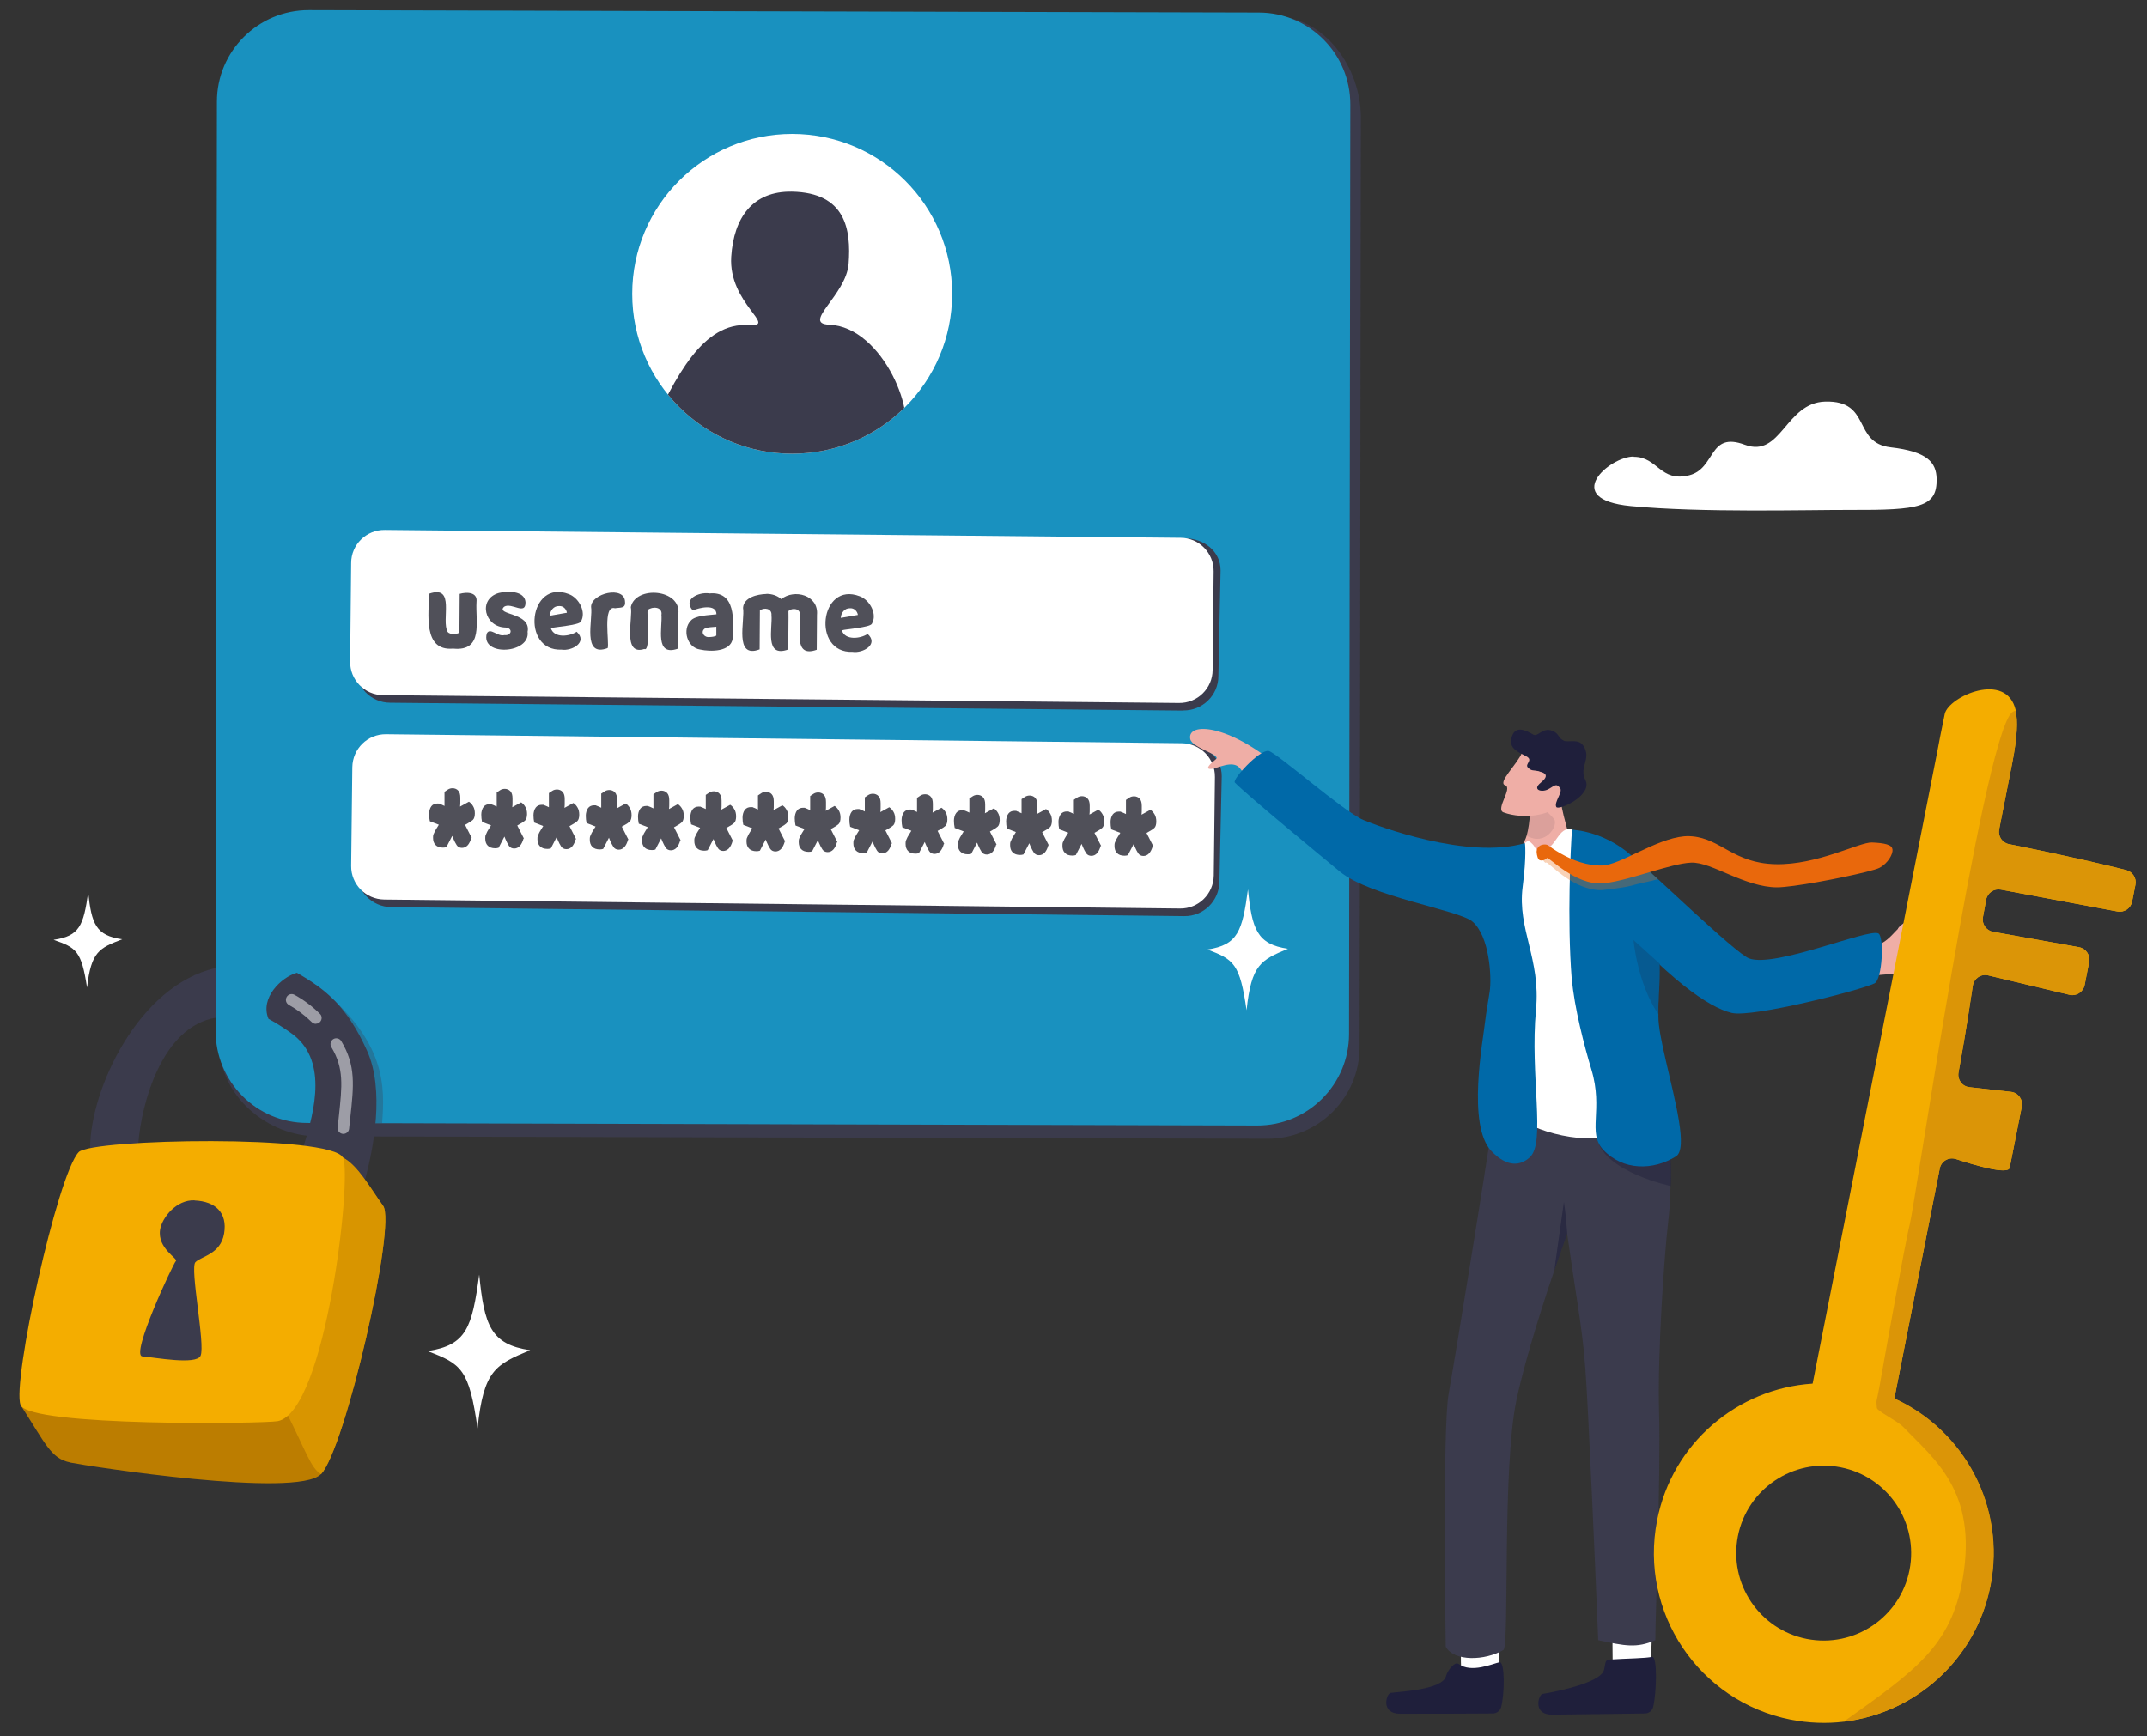 <?xml version="1.0" encoding="UTF-8"?>
<svg id="Layer_1" xmlns="http://www.w3.org/2000/svg" xmlns:xlink="http://www.w3.org/1999/xlink" version="1.1" viewBox="0 0 1669.8 1350.8">
  <rect x="0" y="0" width="1669.8" height="1350.8" fill="#333333" stroke="none"/>
  <!-- Generator: Adobe Illustrator 29.1.0, SVG Export Plug-In . SVG Version: 2.1.0 Build 142)  -->
  <defs>
    <style>
      .st0 {
        fill: none;
      }

      .st1 {
        fill: #bc7d00;
      }

      .st2 {
        fill: #0069a8;
      }

      .st3 {
        fill: #efaea6;
      }

      .st4 {
        opacity: .1;
      }

      .st4, .st5, .st6, .st7, .st8, .st9, .st10, .st11 {
        isolation: isolate;
      }

      .st4, .st5, .st6, .st7, .st8, .st12 {
        fill: #1f1f3b;
      }

      .st5 {
        opacity: .6;
      }

      .st6, .st11 {
        opacity: .5;
      }

      .st7 {
        opacity: .2;
      }

      .st8 {
        opacity: .4;
      }

      .st13 {
        fill: #d89500;
      }

      .st9, .st10 {
        opacity: .3;
      }

      .st9, .st14 {
        fill: #3b3b4c;
      }

      .st15 {
        fill: #1991bf;
      }

      .st10, .st16 {
        fill: #e9680c;
      }

      .st17, .st11 {
        fill: #fff;
      }

      .st18 {
        fill: #3b3b4d;
      }

      .st19 {
        fill: #f4ad00;
      }

      .st20 {
        fill: #505059;
      }

      .st21 {
        clip-path: url(#clippath);
      }

      .st22 {
        fill: #db9507;
      }
    </style>
    <clipPath id="clippath">
      <circle class="st0" cx="616.1" cy="228.6" r="124.4"/>
    </clipPath>
  </defs>
  <path class="st17" d="M1270.5,355.2c-18.7,0-57.1,33.2-2.2,38.5s137.2,2.9,170.5,3c54.3.2,67.8-2,67.4-24.2-.3-12.8-7.2-21.2-35.8-24.5-29.8-3.5-14.6-36.6-50.9-35.6-31,.9-34.1,44.2-62.5,33.6s-22.4,18.3-43.1,23.7c-22.8,5.8-24.5-14.3-43.2-14.3l-.2-.2Z"/>
  <g>
    <path class="st14" d="M985.7,885.9l-738.7-1.9c-39.4,0-76.5-32-76.4-71.4l6.2-723c0-39.4,32.1-71.3,71.6-71.3l742.2-5.6c39.4,0,67.9,39.6,67.8,79l-1,722.9c0,39.4-32.1,71.3-71.6,71.3h-.1Z"/>
    <path class="st15" d="M1050.2,81.5l-1,722.9c0,39.4-32.1,71.3-71.5,71.2l-680.5-1.8h-47.5c0,0-10.8-.2-10.8-.2-39.4,0-71.3-32.1-71.2-71.6l1-722.9c0-39.4,32.1-71.3,71.6-71.2l738.7,1.9c39.4,0,71.3,32.1,71.2,71.6h0Z"/>
    <g>
      <g>
        <path class="st14" d="M920.3,552.8l-616.9-6.1c-14.9,0-26.9-12.4-26.7-27.3l.7-74.6c0-14.9,12.4-26.9,27.3-26.7l616.7.7c14.9,0,28.1,10.2,27.9,25.1l-1.7,82.1c0,14.9-12.4,26.9-27.3,26.7h0Z"/>
        <path class="st17" d="M916.9,546.9l-618.9-6.1c-14.4,0-25.9-11.9-25.7-26.2l.8-76.6c0-14.4,11.9-25.9,26.2-25.7l618.9,6.1c14.4,0,25.9,11.9,25.7,26.2l-.8,76.6c0,14.4-11.9,25.9-26.2,25.7h0Z"/>
        <g>
          <path class="st20" d="M333.7,461.9c21-7.3,9.1,20.7,14.5,29.8,1.9,2.1,6.8,1.9,9.1.5l.2-30.2c5.2-1.5,14-1.6,13.1,6.2-1,14.9,5.9,38.8-18.2,36.4-24,2.1-18.6-27.7-18.8-42.8h.1Z"/>
          <path class="st20" d="M410.3,491.3c2.6,17.4-36.7,19.7-31.7,1.5,2.6-5,8.4,2.8,13.7,1.3,5.5.7,6.9-5.3,1-5.9-16.6-.2-21.9-22.2-5.3-26.9,6.6-1.6,19.9-1.9,20.7,7.1.3,10.8-10.8,0-16.6,3.6-7.2,6.6,20.8,4.3,18.3,19.2h0Z"/>
          <path class="st20" d="M436.8,505.4c-32,1.4-25.6-55.3,5.6-43.2,7.8,2.9,13.9,14,9.3,21.5-1.9,2.8-20.2,4-23.3,5,2.6,8,14.5,6.5,20.1,2.8,8.9,8.1-3.8,15.2-11.8,13.9h.1ZM434.9,471.5c-4.3-.2-7.1,3.6-7.3,7.5l13.3-2.3c-.4-2.7-2.7-5.4-6-5.2Z"/>
          <path class="st20" d="M472.6,504.2c-20.2,7.6-11.3-22.4-12.9-32.1,0-10.5,25.9-16.8,26.4-4,.6,5.5-3.9,4.4-7.8,5.1-9.9-2.8-4.2,27.1-5.7,31Z"/>
          <path class="st20" d="M514.5,478c.5-6.1-7.1-6.3-10.7-3.5-1.1,1.1,2.5,33.1-2.7,30.4-17.4,5.6-8.6-24.7-10.5-32.6,3.6-16.9,39.2-14.2,37,5.3l-.2,27c-18.6,6.6-12-16.6-13-26.6h0Z"/>
          <path class="st20" d="M551.5,461.7c21-2.1,19,21.1,18.3,35.2-1.5,10.1-16.8,10.3-25.4,8.4-10.2-1.6-13.8-15.6-7.2-22.4,3.5-4.2,14.5-4.3,20-5,0-8.4-13.4-5.1-18.4-3-8-8.9,4.7-14.4,12.7-13.3h0ZM551.8,495.6c1.4,0,4.1-.3,5.3-1.1v-6.9c-2.2.3-7.3.2-9.1,1.5-3.4,2.6-.4,7.1,3.8,6.5h0Z"/>
          <path class="st20" d="M596.1,462c4.1,0,8.5,1.3,11.5,4.1,10.2-8.2,29.2-3.1,27.8,12.2l-.2,27.2c-18.7,6.7-12-16.9-13-26.8.5-5.3-5.9-6.2-9-3.3.2,1.1-.2,28.7-.2,29.9-18.7,6.7-12-16.9-13-26.8.4-5.2-5.7-6.1-9-3.6l-.2,30.3c-20.2,7.6-11.2-22.6-12.9-32.3.5-8.2,11.2-10.6,18.1-10.8h0Z"/>
          <path class="st20" d="M663.1,507.1c-32,1.4-25.6-55.3,5.6-43.2,7.8,2.9,13.9,14,9.3,21.5-1.9,2.8-20.2,4-23.3,5,2.6,8,14.5,6.5,20.1,2.8,8.9,8.1-3.8,15.2-11.8,13.9h.1ZM661.2,473.2c-4.3-.2-7.1,3.6-7.3,7.5l13.3-2.3c-.4-2.7-2.7-5.4-6-5.2Z"/>
        </g>
      </g>
      <g>
        <path class="st14" d="M921.1,712.7l-616.9-7c-14.9-.2-26.9-12.4-26.7-27.3l.8-74.6c.2-14.9,12.4-26.9,27.3-26.7l616.7,1.6c14.9.2,28,10.3,27.9,25.2l-1.8,82.1c-.2,14.9-12.4,26.9-27.3,26.7h0Z"/>
        <path class="st17" d="M917.7,706.8l-618.9-7c-14.4-.2-25.9-11.9-25.7-26.3l.9-76.6c.2-14.4,11.9-25.9,26.3-25.7l618.9,7c14.4.2,25.9,11.9,25.7,26.3l-.9,76.6c-.2,14.4-11.9,25.9-26.3,25.7h0Z"/>
        <g>
          <path class="st20" d="M366.5,652c-.6,2.2-1.5,4.1-2.7,5.5-1.3,1.4-2.8,2.1-4.5,2.1s-3.2-.7-4.1-2.1-1.8-3.1-2.6-5l-.9-2.2-4.5,8.7c-.9.3-1.8.4-2.7.4-2.5,0-4.5-.7-5.8-2.1-1.3-1.3-1.9-3.2-1.9-5.5s.2-2.4.7-3.5c.4-1.1,1.1-2.4,2-3.8l1.8-2.9-7-2.7c-.4-1.8-.6-3.7-.6-5.7s.6-4.5,1.8-6c1.1-1.4,2.7-2.1,4.7-2.1s1.1,0,1.8.3c.7.2,1.3.5,2,.8l1.7.8v-11c.8-.5,1.6-1.1,2.7-1.8,1.1-.7,2.3-1,3.7-1s3.2.6,4.3,1.9c1.1,1.2,1.6,3.1,1.6,5.5v3.1c0,1.2,0,2.5-.2,3.8l6.9-3.8c1.3.8,2.4,2,3.3,3.6.9,1.5,1.3,3.4,1.3,5.5s-.5,4.1-1.5,5-2.3,1.8-4,2.7l-2.1,1.2,5.2,10.2h-.4Z"/>
          <path class="st20" d="M407.1,652.5c-.6,2.2-1.5,4.1-2.7,5.5-1.3,1.4-2.8,2.1-4.5,2.1s-3.2-.7-4.1-2.1-1.8-3.1-2.6-5l-.9-2.2-4.5,8.7c-.9.3-1.8.4-2.7.4-2.5,0-4.5-.7-5.8-2.1-1.3-1.3-1.9-3.2-1.9-5.5s.2-2.4.7-3.5c.4-1.1,1.1-2.4,2-3.8l1.8-2.9-7-2.7c-.4-1.8-.6-3.7-.6-5.7s.6-4.5,1.8-6c1.1-1.4,2.7-2.1,4.7-2.1s1.1,0,1.8.3c.7.2,1.3.5,2,.8l1.7.8v-11c.8-.5,1.6-1.1,2.7-1.8,1.1-.7,2.3-1,3.7-1s3.2.6,4.3,1.9c1.1,1.2,1.6,3.1,1.6,5.5v3.1c0,1.2,0,2.5-.2,3.8l6.9-3.8c1.3.8,2.4,2,3.3,3.6.9,1.5,1.3,3.4,1.3,5.5s-.5,4.1-1.5,5-2.3,1.8-4,2.7l-2.1,1.2,5.2,10.2h-.4Z"/>
          <path class="st20" d="M447.7,653c-.6,2.2-1.5,4.1-2.7,5.5-1.3,1.4-2.8,2.1-4.5,2.1s-3.2-.7-4.1-2.1-1.8-3.1-2.6-5l-.9-2.2-4.5,8.7c-.9.3-1.8.4-2.7.4-2.5,0-4.5-.7-5.8-2.1-1.3-1.3-1.9-3.2-1.9-5.5s.2-2.4.7-3.5c.4-1.1,1.1-2.4,2-3.8l1.8-2.9-7-2.7c-.4-1.8-.6-3.7-.6-5.7s.6-4.5,1.8-6c1.1-1.4,2.7-2.1,4.7-2.1s1.1,0,1.8.3c.7.2,1.3.5,2,.8l1.7.8v-11c.8-.5,1.6-1.1,2.7-1.8,1.1-.7,2.3-1,3.7-1s3.2.6,4.3,1.9c1.1,1.2,1.6,3.1,1.6,5.5v3.1c0,1.2,0,2.5-.2,3.8l6.9-3.8c1.3.8,2.4,2,3.3,3.6.9,1.5,1.3,3.4,1.3,5.5s-.5,4.1-1.5,5-2.3,1.8-4,2.7l-2.1,1.2,5.2,10.2h-.4Z"/>
          <path class="st20" d="M488.4,653.4c-.6,2.2-1.5,4.1-2.7,5.5-1.3,1.4-2.8,2.1-4.5,2.1s-3.2-.7-4.1-2.1-1.8-3.1-2.6-5l-.9-2.2-4.5,8.7c-.9.3-1.8.4-2.7.4-2.5,0-4.5-.7-5.8-2.1-1.3-1.3-1.9-3.2-1.9-5.5s.2-2.4.7-3.5c.4-1.1,1.1-2.4,2-3.8l1.8-2.9-7-2.7c-.4-1.8-.6-3.7-.6-5.7s.6-4.5,1.8-6c1.1-1.4,2.7-2.1,4.7-2.1s1.1,0,1.8.3c.7.2,1.3.5,2,.8l1.7.8v-11c.8-.5,1.6-1.1,2.7-1.8,1.1-.7,2.3-1,3.7-1s3.2.6,4.3,1.9c1.1,1.2,1.6,3.1,1.6,5.5v3.1c0,1.2,0,2.5-.2,3.8l6.9-3.8c1.3.8,2.4,2,3.3,3.6.9,1.5,1.3,3.4,1.3,5.5s-.5,4.1-1.5,5-2.3,1.8-4,2.7l-2.1,1.2,5.2,10.2h-.4Z"/>
          <path class="st20" d="M529,653.9c-.6,2.2-1.5,4.1-2.7,5.5-1.3,1.4-2.8,2.1-4.5,2.1s-3.2-.7-4.1-2.1-1.8-3.1-2.6-5l-.9-2.2-4.5,8.7c-.9.3-1.8.4-2.7.4-2.5,0-4.5-.7-5.8-2.1-1.3-1.3-1.9-3.2-1.9-5.5s.2-2.4.7-3.5c.4-1.1,1.1-2.4,2-3.8l1.8-2.9-7-2.7c-.4-1.8-.6-3.7-.6-5.7s.6-4.5,1.8-6c1.1-1.4,2.7-2.1,4.7-2.1s1.1,0,1.8.3c.7.2,1.3.5,2,.8l1.7.8v-11c.8-.5,1.6-1.1,2.7-1.8,1.1-.7,2.3-1,3.7-1s3.2.6,4.3,1.9c1.1,1.2,1.6,3.1,1.6,5.5v3.1c0,1.2,0,2.5-.2,3.8l6.9-3.8c1.3.8,2.4,2,3.3,3.6.9,1.5,1.3,3.4,1.3,5.5s-.5,4.1-1.5,5-2.3,1.8-4,2.7l-2.1,1.2,5.2,10.2h-.4Z"/>
          <path class="st20" d="M569.7,654.4c-.6,2.2-1.5,4.1-2.7,5.5-1.3,1.4-2.8,2.1-4.5,2.1s-3.2-.7-4.1-2.1-1.8-3.1-2.6-5l-.9-2.2-4.5,8.7c-.9.3-1.8.4-2.7.4-2.5,0-4.5-.7-5.8-2.1-1.3-1.3-1.9-3.2-1.9-5.5s.2-2.4.7-3.5c.4-1.1,1.1-2.4,2-3.8l1.8-2.9-7-2.7c-.4-1.8-.6-3.7-.6-5.7s.6-4.5,1.8-6c1.1-1.4,2.7-2.1,4.7-2.1s1.1,0,1.8.3c.7.2,1.3.5,2,.8l1.7.8v-11c.8-.5,1.6-1.1,2.7-1.8,1.1-.7,2.3-1,3.7-1s3.2.6,4.3,1.9c1.1,1.2,1.6,3.1,1.6,5.5v3.1c0,1.2,0,2.5-.2,3.8l6.9-3.8c1.3.8,2.4,2,3.3,3.6.9,1.5,1.3,3.4,1.3,5.5s-.5,4.1-1.5,5-2.3,1.8-4,2.7l-2.1,1.2,5.2,10.2h-.4Z"/>
          <path class="st20" d="M610.3,654.8c-.6,2.2-1.5,4.1-2.7,5.5-1.3,1.4-2.8,2.1-4.5,2.1s-3.2-.7-4.1-2.1-1.8-3.1-2.6-5l-.9-2.2-4.5,8.7c-.9.3-1.8.4-2.7.4-2.5,0-4.5-.7-5.8-2.1-1.3-1.3-1.9-3.2-1.9-5.5s.2-2.4.7-3.5c.4-1.1,1.1-2.4,2-3.8l1.8-2.9-7-2.7c-.4-1.8-.6-3.7-.6-5.7s.6-4.5,1.8-6c1.1-1.4,2.7-2.1,4.7-2.1s1.1,0,1.8.3c.7.2,1.3.5,2,.8l1.7.8v-11c.8-.5,1.6-1.1,2.7-1.8,1.1-.7,2.3-1,3.7-1s3.2.6,4.3,1.9c1.1,1.2,1.6,3.1,1.6,5.5v3.1c0,1.2,0,2.5-.2,3.8l6.9-3.8c1.3.8,2.4,2,3.3,3.6.9,1.5,1.3,3.4,1.3,5.5s-.5,4.1-1.5,5-2.3,1.8-4,2.7l-2.1,1.2,5.2,10.2h-.4Z"/>
          <path class="st20" d="M650.9,655.3c-.6,2.2-1.5,4.1-2.7,5.5-1.3,1.4-2.8,2.1-4.5,2.1s-3.2-.7-4.1-2.1-1.8-3.1-2.6-5l-.9-2.2-4.5,8.7c-.9.3-1.8.4-2.7.4-2.5,0-4.5-.7-5.8-2.1-1.3-1.3-1.9-3.2-1.9-5.5s.2-2.4.7-3.5c.4-1.1,1.1-2.4,2-3.8l1.8-2.9-7-2.7c-.4-1.8-.6-3.7-.6-5.7s.6-4.5,1.8-6c1.1-1.4,2.7-2.1,4.7-2.1s1.1,0,1.8.3c.7.2,1.3.5,2,.8l1.7.8v-11c.8-.5,1.6-1.1,2.7-1.8,1.1-.7,2.3-1,3.7-1s3.2.6,4.3,1.9c1.1,1.2,1.6,3.1,1.6,5.5v3.1c0,1.2,0,2.5-.2,3.8l6.9-3.8c1.3.8,2.4,2,3.3,3.6.9,1.5,1.3,3.4,1.3,5.5s-.5,4.1-1.5,5-2.3,1.8-4,2.7l-2.1,1.2,5.2,10.2h-.4Z"/>
          <path class="st20" d="M693.4,656.3c-.6,2.2-1.5,4.1-2.7,5.5-1.3,1.4-2.8,2.1-4.5,2.1s-3.2-.7-4.1-2.1-1.8-3.1-2.6-5l-.9-2.2-4.5,8.7c-.9.3-1.8.4-2.7.4-2.5,0-4.5-.7-5.8-2.1-1.3-1.3-1.9-3.2-1.9-5.5s.2-2.4.7-3.5c.4-1.1,1.1-2.4,2-3.8l1.8-2.9-7-2.7c-.4-1.8-.6-3.7-.6-5.7s.6-4.5,1.8-6c1.1-1.4,2.7-2.1,4.7-2.1s1.1,0,1.8.3c.7.2,1.3.5,2,.8l1.7.8v-11c.8-.5,1.6-1.1,2.7-1.8,1.1-.7,2.3-1,3.7-1s3.2.6,4.3,1.9c1.1,1.2,1.6,3.1,1.6,5.5v3.1c0,1.2,0,2.5-.2,3.8l6.9-3.8c1.3.8,2.4,2,3.3,3.6.9,1.5,1.3,3.4,1.3,5.5s-.5,4.1-1.5,5-2.3,1.8-4,2.7l-2.1,1.2,5.2,10.2h-.4Z"/>
          <path class="st20" d="M734,656.7c-.6,2.2-1.5,4.1-2.7,5.5-1.3,1.4-2.8,2.1-4.5,2.1s-3.2-.7-4.1-2.1-1.8-3.1-2.6-5l-.9-2.2-4.5,8.7c-.9.3-1.8.4-2.7.4-2.5,0-4.5-.7-5.8-2.1-1.3-1.3-1.9-3.2-1.9-5.5s.2-2.4.7-3.5c.4-1.1,1.1-2.4,2-3.8l1.8-2.9-7-2.7c-.4-1.8-.6-3.7-.6-5.7s.6-4.5,1.8-6c1.1-1.4,2.7-2.1,4.7-2.1s1.1,0,1.8.3c.7.2,1.3.5,2,.8l1.7.8v-11c.8-.5,1.6-1.1,2.7-1.8,1.1-.7,2.3-1,3.7-1s3.2.6,4.3,1.9c1.1,1.2,1.6,3.1,1.6,5.5v3.1c0,1.2,0,2.5-.2,3.8l6.9-3.8c1.3.8,2.4,2,3.3,3.6.9,1.5,1.3,3.4,1.3,5.5s-.5,4.1-1.5,5-2.3,1.8-4,2.7l-2.1,1.2,5.2,10.2h-.4Z"/>
          <path class="st20" d="M774.7,657.2c-.6,2.2-1.5,4.1-2.7,5.5-1.3,1.4-2.8,2.1-4.5,2.1s-3.2-.7-4.1-2.1-1.8-3.1-2.6-5l-.9-2.2-4.5,8.7c-.9.3-1.8.4-2.7.4-2.5,0-4.5-.7-5.8-2.1-1.3-1.3-1.9-3.2-1.9-5.5s.2-2.4.7-3.5c.4-1.1,1.1-2.4,2-3.8l1.8-2.9-7-2.7c-.4-1.8-.6-3.7-.6-5.7s.6-4.5,1.8-6c1.1-1.4,2.7-2.1,4.7-2.1s1.1,0,1.8.3c.7.2,1.3.5,2,.8l1.7.8v-11c.8-.5,1.6-1.1,2.7-1.8,1.1-.7,2.3-1,3.7-1s3.2.6,4.3,1.9c1.1,1.2,1.6,3.1,1.6,5.5v3.1c0,1.2,0,2.5-.2,3.8l6.9-3.8c1.3.8,2.4,2,3.3,3.6.9,1.5,1.3,3.4,1.3,5.5s-.5,4.1-1.5,5-2.3,1.8-4,2.7l-2.1,1.2,5.2,10.2h-.4Z"/>
          <path class="st20" d="M815.3,657.7c-.6,2.2-1.5,4.1-2.7,5.5-1.3,1.4-2.8,2.1-4.5,2.1s-3.2-.7-4.1-2.1-1.8-3.1-2.6-5l-.9-2.2-4.5,8.7c-.9.3-1.8.4-2.7.4-2.5,0-4.5-.7-5.8-2.1-1.3-1.3-1.9-3.2-1.9-5.5s.2-2.4.7-3.5c.4-1.1,1.1-2.4,2-3.8l1.8-2.9-7-2.7c-.4-1.8-.6-3.7-.6-5.7s.6-4.5,1.8-6c1.1-1.4,2.7-2.1,4.7-2.1s1.1,0,1.8.3c.7.2,1.3.5,2,.8l1.7.8v-11c.8-.5,1.6-1.1,2.7-1.8,1.1-.7,2.3-1,3.7-1s3.2.6,4.3,1.9c1.1,1.2,1.6,3.1,1.6,5.5v3.1c0,1.2,0,2.5-.2,3.8l6.9-3.8c1.3.8,2.4,2,3.3,3.6.9,1.5,1.3,3.4,1.3,5.5s-.5,4.1-1.5,5-2.3,1.8-4,2.7l-2.1,1.2,5.2,10.2h-.4Z"/>
          <path class="st20" d="M856,658.2c-.6,2.2-1.5,4.1-2.7,5.5-1.3,1.4-2.8,2.1-4.5,2.1s-3.2-.7-4.1-2.1-1.8-3.1-2.6-5l-.9-2.2-4.5,8.7c-.9.3-1.8.4-2.7.4-2.5,0-4.5-.7-5.8-2.1-1.3-1.3-1.9-3.2-1.9-5.5s.2-2.4.7-3.5c.4-1.1,1.1-2.4,2-3.8l1.8-2.9-7-2.7c-.4-1.8-.6-3.7-.6-5.7s.6-4.5,1.8-6c1.1-1.4,2.7-2.1,4.7-2.1s1.1,0,1.8.3c.7.2,1.3.5,2,.8l1.7.8v-11c.8-.5,1.6-1.1,2.7-1.8,1.1-.7,2.3-1,3.7-1s3.2.6,4.3,1.9c1.1,1.2,1.6,3.1,1.6,5.5v3.1c0,1.2,0,2.5-.2,3.8l6.9-3.8c1.3.8,2.4,2,3.3,3.6.9,1.5,1.3,3.4,1.3,5.5s-.5,4.1-1.5,5-2.3,1.8-4,2.7l-2.1,1.2,5.2,10.2h-.4Z"/>
          <path class="st20" d="M896.5,658.3c-.6,2.2-1.5,4.1-2.7,5.5-1.3,1.4-2.8,2.1-4.5,2.1s-3.2-.7-4.1-2.1-1.8-3.1-2.6-5l-.9-2.2-4.5,8.7c-.9.3-1.8.4-2.7.4-2.5,0-4.5-.7-5.8-2.1-1.3-1.3-1.9-3.2-1.9-5.5s.2-2.4.7-3.5c.4-1.1,1.1-2.4,2-3.8l1.8-2.9-7-2.7c-.4-1.8-.6-3.7-.6-5.7s.6-4.5,1.8-6c1.1-1.4,2.7-2.1,4.7-2.1s1.1,0,1.8.3c.7.2,1.3.5,2,.8l1.7.8v-11c.8-.5,1.6-1.1,2.7-1.8,1.1-.7,2.3-1,3.7-1s3.2.6,4.3,1.9c1.1,1.2,1.6,3.1,1.6,5.5v3.1c0,1.2,0,2.5-.2,3.8l6.9-3.8c1.3.8,2.4,2,3.3,3.6.9,1.5,1.3,3.4,1.3,5.5s-.5,4.1-1.5,5-2.3,1.8-4,2.7l-2.1,1.2,5.2,10.2h-.4Z"/>
        </g>
      </g>
    </g>
    <g class="st21">
      <g>
        <circle class="st17" cx="616.1" cy="228.6" r="124.4"/>
        <path class="st14" d="M503.8,339.5c21.9-47.9,43.1-88.9,78.6-86.6,23.2,1.5-16-16.7-13.7-53.2,2-30.5,16.7-51.1,47.2-50.6,41.9.8,46.1,29.5,44.1,56.1-1.9,24.5-36.8,46.5-15.1,47.4,42.4,1.7,70.2,73.1,55.8,89.3-14.4,16.1-93.9,47.9-93.9,47.9l-103.1-50.3h0Z"/>
      </g>
    </g>
  </g>
  <g>
    <path class="st3" d="M1197.6,675.6l25.6-4.4c1.4-11.3-8.3-36.5-9-46.9-.8-11.4-13.5-23.1-13.5-23.1l-10.8,22.6.3,2s0,19.8-4.5,28.4c-2.5,4.9-2.1,12.6-8.4,19.8-4.7,5.4,20.2,1.5,20.2,1.5h.1Z"/>
    <path class="st4" d="M1190,630.1s-.3,12.7-2.6,20c14.7,8.7,24.8-8.1,21.3-12.8-2.2-3-10.4-10.3-10.4-10.3l-8.3,3.1h0Z"/>
    <g>
      <path class="st3" d="M1183.6,585.8c-3.7,8.9-19.1,23-13,25.1,6.2,2-7.8,18.7-1.3,21.1,15.7,5.8,37.2,1.8,41.7-5.2s10.3-28.7,10.3-28.7l-37.6-12.2h0Z"/>
      <path class="st12" d="M1197.1,600c-5.2-1.1-5.7,0-8.7-2.8-3-2.9,4.7-5.7-1.5-8.9s-13.2-6-11.5-13.7c2.5-11.2,11.5-6.3,17.1-3.1,3.6,2.1,7.2-5.9,14.7-3,5.9,2.3,4.1,5.5,9.2,7.8,3.1,1.4,11.1-1.9,14.9,3.7,7,10.3-3.6,16.5,1.7,26.8,6.1,11.9-20.9,24.1-22.6,21-2-3.6,5.2-11.5,3-14.6-3.3-4.7-5-1.2-9.7,1-5,2.4-12.2.2-5.4-5.3,6.8-5.5,3.6-7.7-1.1-8.7v-.2Z"/>
    </g>
    <path class="st3" d="M995.7,597.5c-40.4-34.7-72.6-35.8-70-22.6,1.3,7,24.4,12.2,20,15.7-4.4,3.5-8.9,7.8-3.9,7.6,4.9-.2,16.8-7.3,22.4-.7,5.6,6.6,13.1,20.8,17.6,18.2,4.6-2.5,13.9-18.2,13.9-18.2Z"/>
    <path class="st3" d="M1443.9,737.6c23.2,2.1,28.8-14.5,34.7-16.5,6.2-2.2,26.8,3.6,25.6,19.6-1.1,16-12.1,15.2-45.2,18-16.9,1.4-22.8,1-23.4-5.6-.6-6.7,3-16,8.3-15.5h0Z"/>
    <path class="st3" d="M1507,738.5c0-5.1-6.2-20.1-13.1-15.1-7,4.9-8.6,28.7-3.5,33.8,2.1,2.1,4.6,3,10.2-.3,5.7-3.3,6.4-14,6.4-18.4h0Z"/>
    <path class="st3" d="M1476.1,722.5c1.3-3.5,15.9-11.4,16.9-10.2,2.5,2.6,1.3,5.7-1.9,8.8-3.2,3.1-6.9,10-8.3,8.2s-8-3.3-6.7-6.8Z"/>
    <path class="st17" d="M1136.7,1303.5c-1.1-11.1-.3-39.3-.3-39.3l30.7-1.1-1.7,42.3-20.3,13.5-8.5-15.4h.1Z"/>
    <path class="st12" d="M1134.2,1294.4c-2.6-2-8.4,5-9.6,9.6-2.7,10.7-37,12.1-43.1,13-3.2.5-8.2,16.2,7.5,16.2s57,0,71.9-.2c3.1,0,5.8-2.1,6.6-5,2.7-10.3,3-34.6-1.1-34.9-5.6,1.2-22.2,8.8-32.1,1.3h-.1Z"/>
    <path class="st17" d="M1254.8,1303.7c-1.2-11.1-.5-39.3-.5-39.3l30.7-1.2-1.4,42.3-20.2,13.6-8.6-15.4Z"/>
    <path class="st12" d="M1251.4,1291.1c-3.3.2-2.7,3.3-3.9,8-2.6,10.7-41.7,17.7-47.8,18.7-3.1.5-8.1,16.3,7.6,16.1,13.6-.2,57-.6,71.9-.9,3.1,0,5.8-2.1,6.5-5,2.6-10.4,3.5-38.8-.6-39.1-5.6,1.3-18.7,1.2-33.8,2.2h.1Z"/>
    <path class="st18" d="M1298.8,935.9c-.4,5-.9,10.5-1.6,16.5-2.6,22.5-8.2,98.3-6.9,146.4,1.4,47.9-2.9,160-2.9,177.2-14.6,6.4-23.6,4.4-44.4,0,0,0-3.7-92.5-7.8-173.5-3.3-65.7-4.3-59.2-16.4-142.9h0c0,.4-3.1,8.6-7.4,21.1-9.2,26.8-24.5,73.6-31.8,107.5-11.5,52.9-5.5,190.7-10.3,195.4-14.3,8.4-38.4,9.2-44.9-2.5,0,0-2.7-170.4,2.3-197.1,3.4-18.1,32.5-196,39-243.8,0,0,128-27.9,131.9,15.8.5,6,.7,11.3.6,16.3,0,6.8.3,13.1.6,20,.6,11.3,1.2,24.1-.3,43.4l.3.2Z"/>
    <path class="st6" d="M1230.2,935.6h0c-.2,0-.3-.2-.4-.2l.4.2Z"/>
    <path class="st5" d="M1218.9,959.6h0c0,.4-5.8,16.2-10.1,28.8l7.5-53.2s1.4,7.7,2.6,24.4h0Z"/>
    <path class="st8" d="M1299.6,922.7c-1.1-.2-50.4-10.8-57.1-35.5,0,0,42.9,3.7,56.6,5.2.6,11.3.9,23.9.5,30.3Z"/>
    <path class="st17" d="M1222.7,645.3c-11.1-3-12.2,15.3-23.4,16.2-5.9.5-4.6-2.1-7.4-4.8-1.7-1.7-3.3-3.6-6-.8-55.2,56.6,2.3,199.4-4.7,209.3-5.7,8.1,41,25.9,70.3,18.8,40.2-9.8,37.8-53.5,36.6-61.8-1.2-8.3-27.1-150.1-27.1-150.1,0,0-20.4-10.8-38.3-26.7h0Z"/>
    <path class="st2" d="M986.6,584.2c5.9.9,58.2,47.1,73.7,53.7,10.1,4.3,81,31.2,125.7,18,0,0,1.4,9.5-1.8,34.2-4.2,32.7,14.2,55.9,10.4,95.4-4.8,51.1,7.8,103.3-4.8,114.8-7.3,6.7-17.5,8-29.8-4.7-19.3-20.1-6.6-85.9-4.9-101.5.7-6.1,2.2-14.3,3.5-22.8,1.6-10.6,0-43.2-13.6-54.5-10.6-8.8-79.6-19.4-102.9-38.7-13.2-10.9-72.9-60.1-81.7-69.3-2.3-2.4,19.1-25.7,26.2-24.6h0Z"/>
    <path class="st2" d="M1222.5,761.5c1.7,21.8,9.9,53.1,15.2,70.6,9.5,31.5-3.5,49,9.3,62.5,15.5,16.3,38.9,16,56.5,5,9.4-5.9-.8-43.4-7.9-74.4h0c-3.3-14.2-5.9-26.9-5.8-34.7v-1.2c0-1.9,0-3.7,0-5.3,0-2,0-3.9.2-5.6,0-3.1.3-5.8.4-8.4.3-6.1.5-11.7.4-20.1v-2.2c0-4.7-.3-10.3-.6-17.3-1-21.2-7.1-50.3-16.7-60.3-22.9-23.9-50.9-24.6-50.9-24.6-1,13.1-3.9,69.9-.2,116.2v-.2Z"/>
    <path class="st2" d="M1248.5,706.9c49.1,54.9,79.9,76.7,98.3,81.1,16.2,3.9,101.1-17.9,111.1-23,6.2-3.2,7.5-36.1,3.1-38.8-7.2-4.4-80.4,27-100.7,19.4-10.5-3.9-76.7-68.1-86.2-75.4s-43.3-4.2-39.6,11.5,13.9,25.2,13.9,25.2h0Z"/>
    <path class="st7" d="M1270.4,731.1s2.9,33.9,19.5,58.1c0-1.9,0-3.7,0-5.3,0-2,0-3.9.2-5.6,0-3.1.3-5.8.4-8.4.3-6.1.5-11.7.4-20.1l-20.6-18.6h0Z"/>
    <g>
      <path class="st10" d="M1197.3,667.4c1.3.2,2.2,1.1,2.9,2,.9,1.1,1.6,2.2,2.3,1.6,1-.8,12.8,12.6,27.7,18.4,4.8,1.9,11.1,3.4,16.2,3,2-.2,15.6-1.7,21.1-3.1,9-2.5,13.3-3,21.9-5.3-5-4.6-14.8-13.8-17.2-15.1-8,3.8-12.5,5.4-18.8,7.6-3.2,1.1-6,1.8-8.5,1.8h-3.3c-4.8-.2-9.4-1.2-13.8-2.6-8.3-2.6-15.7-6.8-21.4-10.6-3.2-2.1-3.6-3.2-7-3.1h0c-1.1,2.3-3.6,5.4-2.1,5.6v-.2Z"/>
      <path class="st16" d="M1471.9,660.9c.3,3.8-3.6,10.6-9.9,14.1-1.4.8-5.4,2-11,3.4-19.2,4.8-56.8,11.9-69,11.9s-25.1-4.9-36.5-9.7c-11.6-4.9-22.1-9.9-30.4-9.5-15.9.7-47.3,13.7-66.7,15.9-.6,0-1.3,0-1.9.2-21.4,1.6-42-20.8-43.3-19.7-.9.8-1.7,1.5-3.1,1.8-.6,0-1.3.2-2.2,0-1.9-.2-2.6-4-2.8-6.1-.2-2.1.9-5.8,5.4-6.2,3.4-.3,3.9,1,7,3.1,7.7,5.1,18.3,10.9,30.3,12.7,2.7.4,5.5.6,8.3.5,13.9-.3,41.6-20.7,63.7-22.7,2-.2,4-.2,6,0,22.8,1.9,32.3,20.9,65,21.7,32.7.8,65.4-17.3,75.1-16.9,9.7.4,15.7,1.7,15.9,5.4h0Z"/>
    </g>
    <g>
      <g>
        <path class="st19" d="M1567.6,552.9c1.8,7.8,1.3,20.7-2.6,40.6-4.8,24.4-8.1,40.9-10.2,51.8-1,5.3,2.4,10.4,7.7,11.4,47.3,9.5,77.3,16.7,91.1,20.2,5,1.3,8.2,6.3,7.2,11.3l-2.6,13.2c-1,5.2-6.1,8.7-11.4,7.7l-90.7-17c-5.3-1-10.4,2.5-11.4,7.8l-2.5,13.6c-1,5.3,2.5,10.4,7.8,11.4l67,12c5.3,1,8.8,6.1,7.8,11.5l-3.5,17.9c-1.1,5.4-6.4,8.9-11.8,7.6l-63.3-15.1c-5.6-1.3-11,2.4-11.9,8.1-4.6,31.2-8.8,54.9-11.1,67.5-1,5.6,2.9,10.8,8.5,11.4l32.2,3.6c5.7.6,9.6,6,8.5,11.6-3,15-8.2,41.6-9.4,47.4-1.1,5.8-26.9-1.8-41.8-6.7-5.6-1.8-11.5,1.6-12.6,7.4l-35.3,178.8-3.2,16-3.2,16.4c-1.2,6.1-7.8,9.6-13.6,7l-9.1-4.1c-2.1-.9-4.5-1.1-6.7-.5l-15.4,4.4c-2.3.7-4.8.4-6.9-.6l-7.2-3.5c-4-1.9-6.2-6.3-5.3-10.7l7.1-36.2,97-491.9c.3-1.7,3.5-18.6,5.7-28.8,3-13.5,48.1-33.8,55.2-2.8v.3Z"/>
        <path class="st19" d="M1288.8,1182.7c-14.1,71.6,32.4,141,104,155.1,13.9,2.7,27.7,3.2,41,1.6,55.4-6.5,102.7-47.9,114.1-105.6,12.1-61.3-20.3-121-74.8-145.8-5.5-2.5-11.3-4.7-17.2-6.4-3.9-1.2-7.9-2.1-12-3-11.6-2.3-23.1-3-34.3-2.2-58.2,3.8-109,46.2-120.8,106.2h0ZM1405.2,1275c-36.9-7.3-60.8-43-53.6-79.9,7.3-36.9,43.1-60.8,79.9-53.6,36.9,7.3,60.8,43,53.6,79.9-7.3,36.9-43,60.8-79.9,53.6Z"/>
      </g>
      <path class="st22" d="M1567.6,552.9c1.8,7.8,1.3,20.7-2.6,40.6-4.8,24.4-8.1,40.9-10.2,51.8-1,5.3,2.4,10.4,7.7,11.4,47.3,9.5,77.3,16.7,91.1,20.2,5,1.3,8.2,6.3,7.2,11.3l-2.6,13.2c-1,5.2-6.1,8.7-11.4,7.7l-90.7-17c-5.3-1-10.4,2.5-11.4,7.8l-2.5,13.6c-1,5.3,2.5,10.4,7.8,11.4l67,12c5.3,1,8.8,6.1,7.8,11.5l-3.5,17.9c-1.1,5.4-6.4,8.9-11.8,7.6l-63.3-15.1c-5.6-1.3-11,2.4-11.9,8.1-4.6,31.2-8.8,54.9-11.1,67.5-1,5.6,2.9,10.8,8.5,11.4l32.2,3.6c5.7.6,9.6,6,8.5,11.6-3,15-8.2,41.6-9.4,47.4-1.1,5.8-26.9-1.8-41.8-6.7-5.6-1.8-11.5,1.6-12.6,7.4l-35.3,178.8c54.5,24.8,86.9,84.5,74.8,145.8-11.4,57.7-58.7,99.1-114.1,105.6,55-39.2,83.4-58.4,92.5-111.3,11.7-68-22.4-92.9-46.3-117.9-4.4-4.6-20.3-12.3-20.5-14.8-.7-7.3-.2-4,1.9-15.9,2.1-12,20.2-113.6,23.6-126.5,4.2-15.8,56.1-371.4,78.9-398,.9-1,2.1-1.7,3.6-2.1h0Z"/>
    </g>
  </g>
  <path class="st9" d="M297.2,873.8h-47.5c0,0-3.7-107.6-3.7-107.6,55.4,44.1,53.1,79.8,51.2,107.6Z"/>
  <g>
    <path class="st14" d="M230.8,906.9c-.6,2.2,6.9,12.5,16,21.7,6.5,6.5,13.8,12.5,19.8,14.7,5.1,1.9,9.2,1,11-4.7,1.6-5.3,4-12.5,6.3-20.9,6.6-24.3,15.4-69.8,1.5-100.4-15.2-33.6-31.1-47.1-54.5-60.5-12.2,3.4-28.9,19.6-22.1,35.8,7.3,3.9,13.9,8.5,16.9,10.6,29.7,20.3,19.1,60.6,10.5,88.1-1,3.2-2,6.1-2.8,8.4-1.4,3.9-2.4,6.4-2.6,7.2h0Z"/>
    <path class="st14" d="M107.4,899.2c-.2-3,0-6.3.2-10,2.4-30.4,18.2-90.7,60.5-97.5-.3-7.6-.3-14.3-.3-38.6-60,13.3-97.7,94.5-97.7,140.1s0,5.2.3,7.6c4.3,48.4,37-1.6,37-1.6Z"/>
    <g>
      <path class="st1" d="M54.6,1137.8c15,3,176.3,28,194.9,9.1,18.7-19,58.9-194.2,48.4-208.8-10.5-14.6-19.7-31.4-31.2-37.5-1.3-.7-4.1-1.1-8.3-1.3-33.9-1.6-152.4,11-152.4,11l-90.1,182.6c19.4,30,23.6,41.8,38.6,44.8h0Z"/>
      <path class="st13" d="M249.6,1146.9c18.7-19,58.9-194.2,48.4-208.8-10.5-14.6-19.7-31.4-31.2-37.5-1.3-.7-4.1-1.1-8.3-1.3l-35.9,90-1,107.2c16.9,33.4,19.7,44.9,27.9,50.3h0Z"/>
      <path class="st19" d="M266.8,900.6c7.1,15.1-13.4,197.8-50.8,205-10.6,2-193.2,4.4-200-12.6s28.4-178.8,45.2-196.7c9.8-10.4,197-13.8,205.5,4.3h0Z"/>
      <path class="st14" d="M151.3,933.8c-14.1-.6-25.3,13.4-26.8,22.9-2.2,14.6,14.2,22.4,12.3,24.3-2,1.9-35.6,73.4-26.1,74.2,9.5.8,42.1,6.9,45.3-.5,3.8-8.6-8.5-68.3-4-72.8,4.5-4.6,19.6-6.1,22.3-22.3,2.7-16.2-6.8-25-23-25.7h0Z"/>
    </g>
    <g>
      <path class="st11" d="M267.1,882.1c-.2,0-.3,0-.5,0-2.5-.3-4.3-2.5-4-4.9.3-2.9.6-5.8.9-8.4,2.6-24.3,4.1-37.7-5.8-54.2-1.3-2.1-.6-4.9,1.5-6.2,2.1-1.3,4.9-.6,6.2,1.5,11.4,19.1,9.8,34.4,7,59.8-.3,2.7-.6,5.5-.9,8.4-.2,2.3-2.2,4-4.5,4Z"/>
      <path class="st11" d="M245.7,796.5c-1.1,0-2.3-.4-3.2-1.3-5.5-5.4-11.5-9.9-17.8-13.4-2.2-1.2-3-3.9-1.8-6.1,1.2-2.2,3.9-3,6.1-1.8,7,3.8,13.7,8.8,19.8,14.8,1.8,1.7,1.8,4.6,0,6.4-.9.9-2,1.3-3.2,1.3Z"/>
    </g>
  </g>
  <path class="st17" d="M41.8,731.1c20.2-2.9,23.1-11.2,26.8-36.8,2.6,24.3,5.9,33.6,26.5,36.4-17.9,6.9-24.2,9.5-27.4,37.6-4.4-28.5-8.3-31-25.9-37.1h0Z"/>
  <path class="st17" d="M332.6,1051.1c30.2-4.7,34.5-18,40.1-59.5,3.9,39.4,8.9,54.3,39.6,58.8-26.8,11.2-36.2,15.3-40.9,60.8-6.6-46.1-12.5-50.1-38.7-60h0Z"/>
  <path class="st17" d="M939.1,738.7c23.7-3.7,27.1-14.2,31.5-46.8,3.1,30.9,7,42.7,31.1,46.2-21,8.8-28.4,12-32.2,47.8-5.2-36.2-9.8-39.4-30.4-47.2Z"/>
</svg>